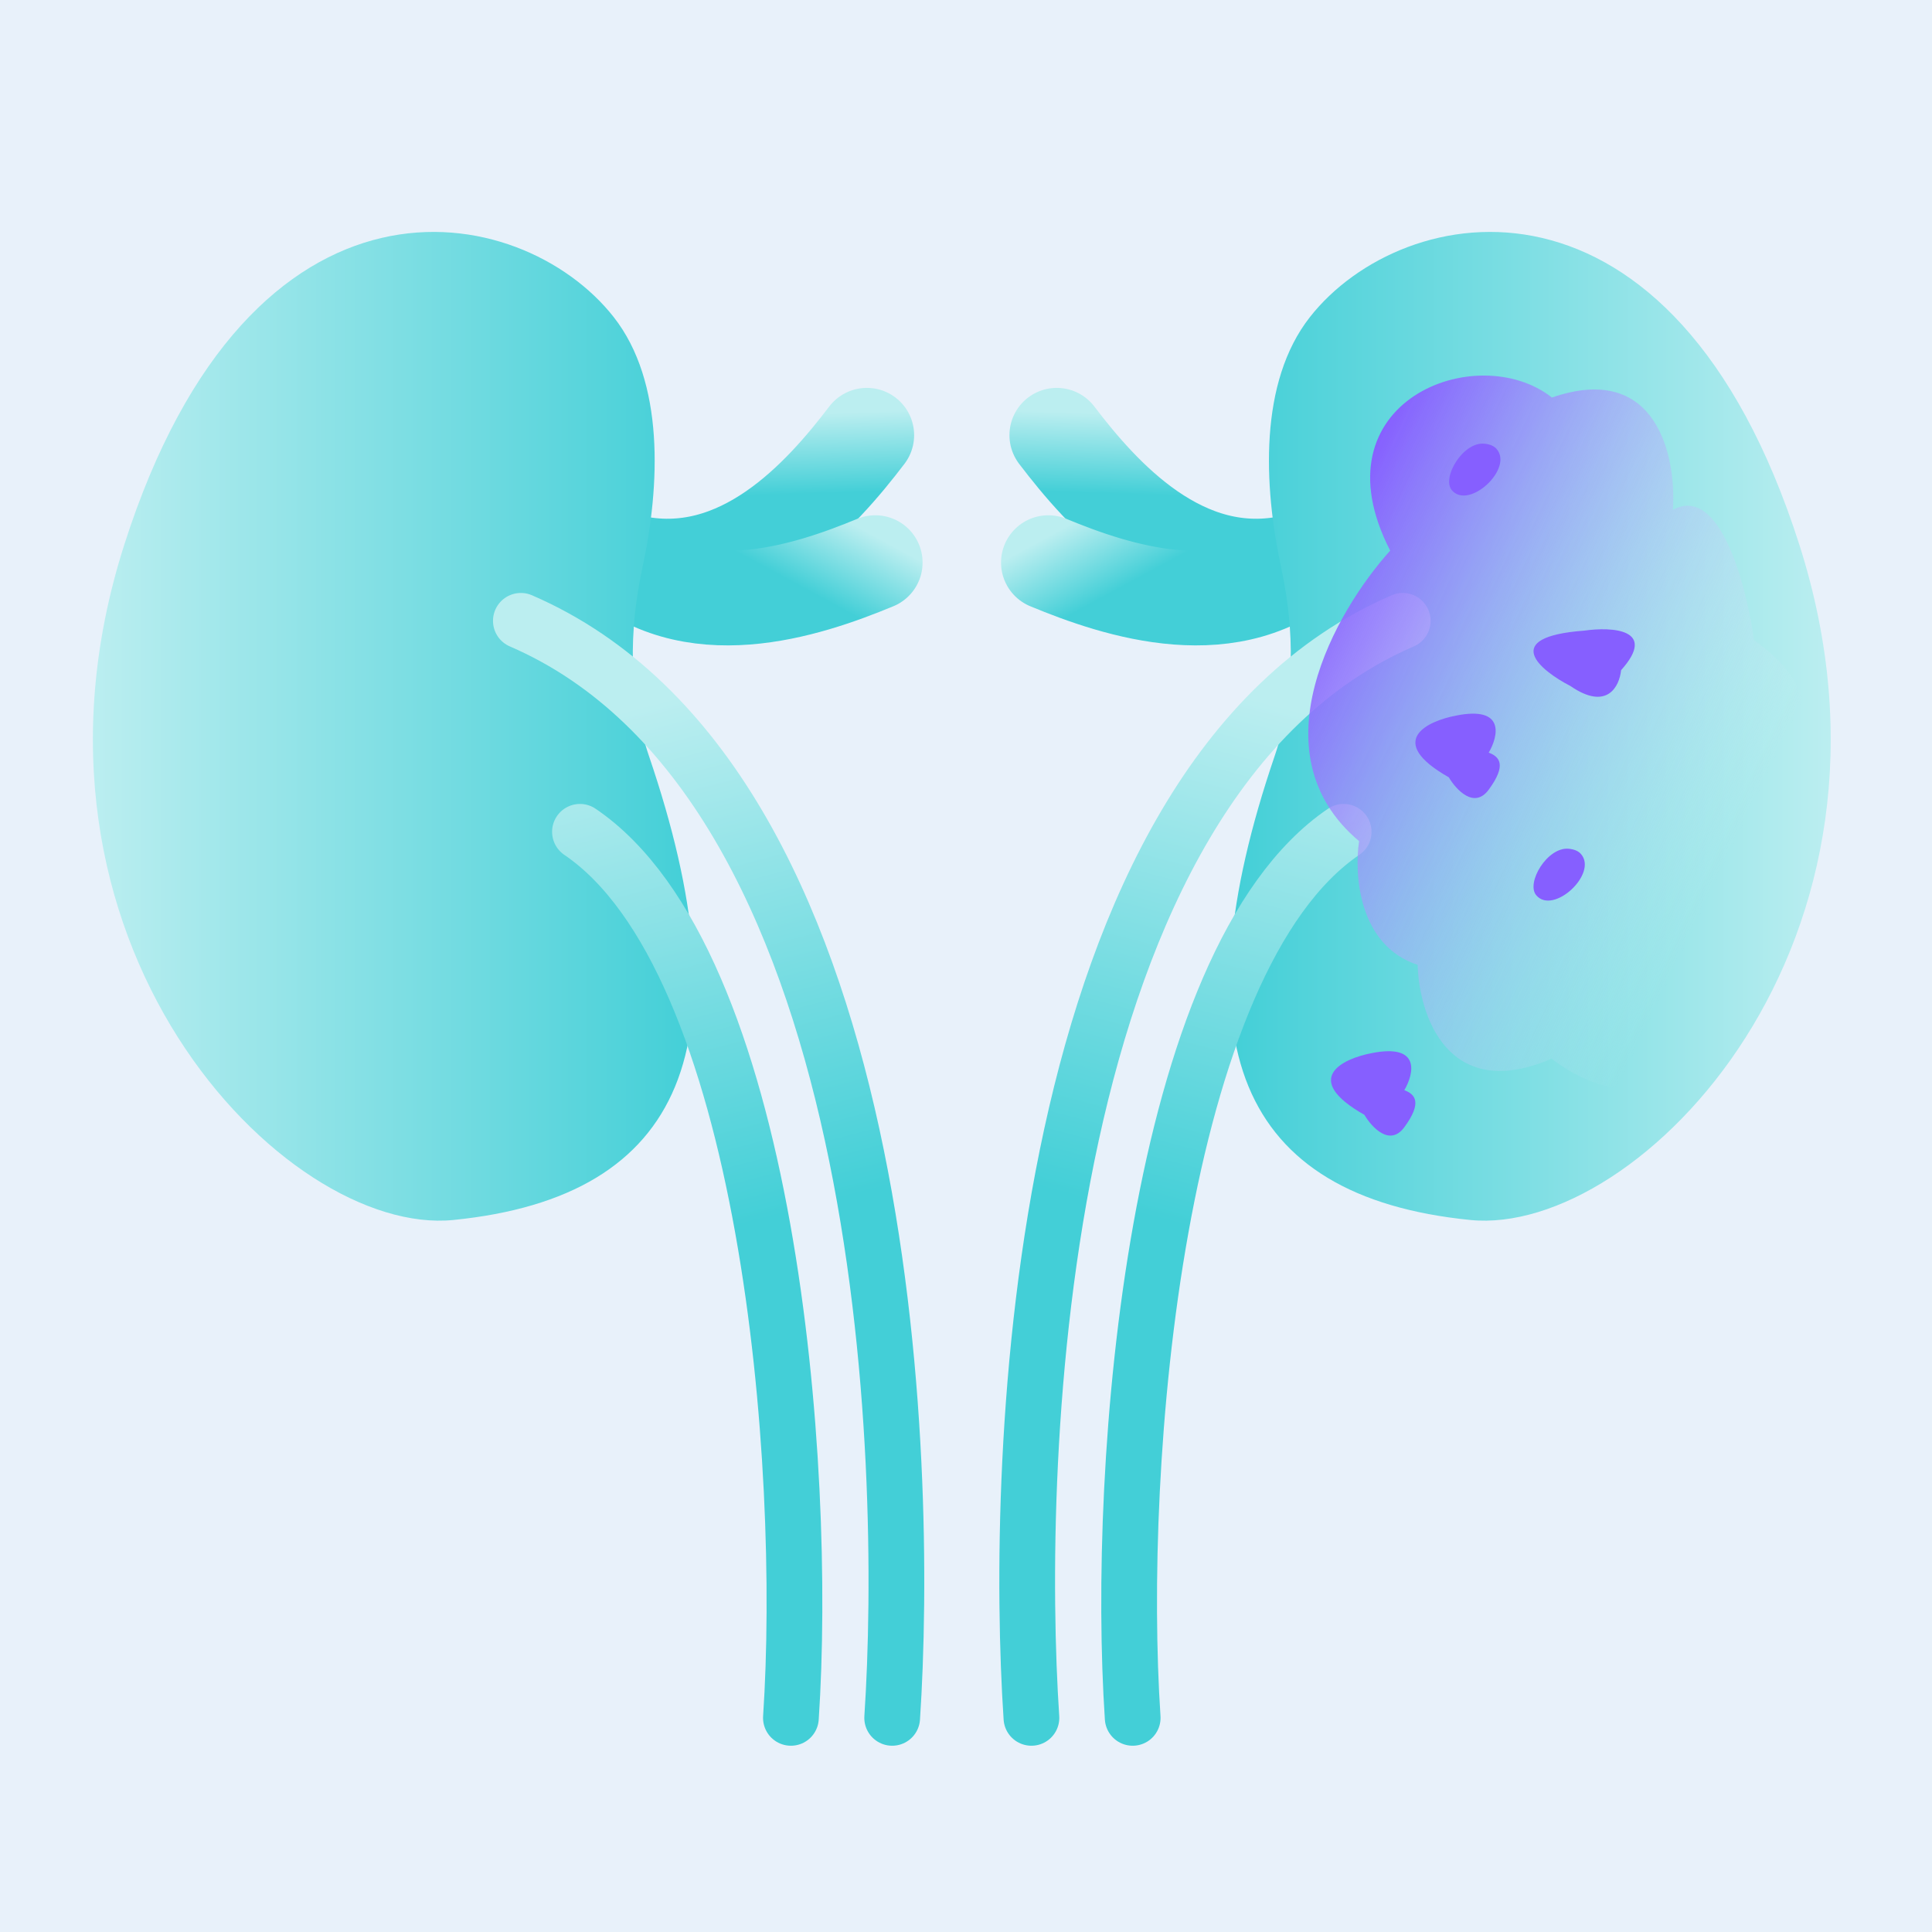 <svg width="104" height="104" viewBox="0 0 104 104" fill="none" xmlns="http://www.w3.org/2000/svg">
<rect x="0" y="0" width="104" height="104" fill="#333333" stroke="none"/>
<g clip-path="url(#clip0_2017_6428)">
<path d="M104 0H0V104H104V0Z" fill="#E8F1FA"/>
<path d="M46.663 23.425C44.24 26.605 39.849 31.602 33.943 30.239" stroke="url(#paint0_linear_2017_6428)" stroke-width="5.09" stroke-miterlimit="10" stroke-linecap="round"/>
<path d="M56.884 23.425C59.307 26.605 63.698 31.602 69.603 30.239" stroke="url(#paint1_linear_2017_6428)" stroke-width="5.09" stroke-miterlimit="10" stroke-linecap="round"/>
<path d="M47.118 30.282C43.425 31.812 37.116 33.922 32.698 29.773" stroke="url(#paint2_linear_2017_6428)" stroke-width="5.09" stroke-miterlimit="10" stroke-linecap="round"/>
<path d="M56.431 30.282C60.124 31.812 66.433 33.922 70.851 29.773" stroke="url(#paint3_linear_2017_6428)" stroke-width="5.09" stroke-miterlimit="10" stroke-linecap="round"/>
<path d="M33.034 17.066C35.782 20.563 35.539 26.121 34.578 30.582C33.856 33.928 33.825 37.445 34.93 40.686C40.186 56.104 36.94 64.418 24.403 65.672C15.319 66.58 -0.129 50.681 6.687 29.331C13.503 7.981 28.037 10.706 33.034 17.066Z" fill="url(#paint4_linear_2017_6428)"/>
<path d="M70.515 17.066C67.767 20.563 68.01 26.121 68.971 30.582C69.692 33.928 69.724 37.445 68.619 40.686C63.363 56.104 66.609 64.418 79.146 65.672C88.23 66.58 103.678 50.681 96.862 29.331C90.046 7.981 75.512 10.706 70.515 17.066Z" fill="url(#paint5_linear_2017_6428)"/>
<path d="M42.575 92.473C43.484 78.845 41.394 51.681 31.219 44.776" stroke="url(#paint6_linear_2017_6428)" stroke-width="3" stroke-miterlimit="10" stroke-linecap="round"/>
<path d="M60.973 92.473C60.064 78.845 62.154 51.681 72.329 44.776" stroke="url(#paint7_linear_2017_6428)" stroke-width="3" stroke-miterlimit="10" stroke-linecap="round"/>
<path d="M48.026 92.473C48.934 78.845 48.026 42.05 28.038 33.419" stroke="url(#paint8_linear_2017_6428)" stroke-width="3" stroke-miterlimit="10" stroke-linecap="round"/>
<path d="M55.522 92.473C54.614 78.845 55.522 42.05 75.51 33.419" stroke="url(#paint9_linear_2017_6428)" stroke-width="3" stroke-miterlimit="10" stroke-linecap="round"/>
<path d="M73.161 45.28C67.502 40.525 71.919 32.872 74.834 29.64C70.696 21.599 79.516 18.225 83.54 21.399C89.212 19.439 90.245 24.613 90.053 27.445C92.589 26.057 94.021 31.544 94.421 34.461C99.402 37.951 96.767 42.039 94.826 43.646C99.665 49.014 94.562 52.856 91.406 54.107C90.42 60.536 85.74 58.708 83.523 56.99C77.927 59.399 76.385 54.626 76.313 51.939C73.134 50.898 72.887 47.066 73.161 45.28Z" fill="url(#paint10_linear_2017_6428)"/>
<path d="M84.447 45.689C84.758 45.719 84.965 45.818 85.095 45.962C86.044 47.016 83.619 49.273 82.698 48.194C82.132 47.532 83.29 45.577 84.447 45.689Z" fill="#865FFF"/>
<path d="M79.904 23.884C80.215 23.914 80.422 24.014 80.552 24.157C81.501 25.212 79.076 27.468 78.155 26.39C77.589 25.727 78.747 23.773 79.904 23.884Z" fill="#865FFF"/>
<path d="M84.537 36.929C86.519 38.293 87.18 36.929 87.263 36.077C89.246 33.861 86.767 33.733 85.28 33.947C80.72 34.287 82.885 36.077 84.537 36.929Z" fill="#865FFF"/>
<path d="M78.381 38.52C81.037 37.988 80.659 39.627 80.138 40.514C80.724 40.735 81.115 41.178 80.138 42.508C79.357 43.571 78.381 42.508 77.99 41.843C74.553 39.893 76.818 38.815 78.381 38.52Z" fill="#865FFF"/>
<path d="M73.838 56.69C76.494 56.159 76.116 57.798 75.595 58.684C76.181 58.906 76.572 59.349 75.595 60.678C74.814 61.741 73.838 60.678 73.447 60.013C70.01 58.064 72.275 56.986 73.838 56.69Z" fill="#865FFF"/>
</g>
<defs>
<linearGradient id="paint0_linear_2017_6428" x1="27.761" y1="22.757" x2="28.033" y2="31.471" gradientUnits="userSpaceOnUse">
<stop stop-color="#BBEEF0"/>
<stop offset="0.495" stop-color="#43CFD7"/>
</linearGradient>
<linearGradient id="paint1_linear_2017_6428" x1="75.785" y1="22.757" x2="75.513" y2="31.471" gradientUnits="userSpaceOnUse">
<stop stop-color="#BBEEF0"/>
<stop offset="0.495" stop-color="#43CFD7"/>
</linearGradient>
<linearGradient id="paint2_linear_2017_6428" x1="31.119" y1="20.197" x2="26.97" y2="27.865" gradientUnits="userSpaceOnUse">
<stop stop-color="#BBEEF0"/>
<stop offset="0.495" stop-color="#43CFD7"/>
</linearGradient>
<linearGradient id="paint3_linear_2017_6428" x1="72.43" y1="20.197" x2="76.578" y2="27.865" gradientUnits="userSpaceOnUse">
<stop stop-color="#BBEEF0"/>
<stop offset="0.495" stop-color="#43CFD7"/>
</linearGradient>
<linearGradient id="paint4_linear_2017_6428" x1="5.003" y1="39.097" x2="37.339" y2="39.097" gradientUnits="userSpaceOnUse">
<stop stop-color="#BBEEF0"/>
<stop offset="1" stop-color="#43CFD7"/>
</linearGradient>
<linearGradient id="paint5_linear_2017_6428" x1="98.546" y1="39.097" x2="66.21" y2="39.097" gradientUnits="userSpaceOnUse">
<stop stop-color="#BBEEF0"/>
<stop offset="1" stop-color="#43CFD7"/>
</linearGradient>
<linearGradient id="paint6_linear_2017_6428" x1="26.222" y1="40.233" x2="40.758" y2="95.653" gradientUnits="userSpaceOnUse">
<stop stop-color="#BBEEF0"/>
<stop offset="0.495" stop-color="#43CFD7"/>
</linearGradient>
<linearGradient id="paint7_linear_2017_6428" x1="77.326" y1="40.233" x2="62.79" y2="95.653" gradientUnits="userSpaceOnUse">
<stop stop-color="#BBEEF0"/>
<stop offset="0.495" stop-color="#43CFD7"/>
</linearGradient>
<linearGradient id="paint8_linear_2017_6428" x1="33.035" y1="38.416" x2="47.571" y2="93.836" gradientUnits="userSpaceOnUse">
<stop stop-color="#BBEEF0"/>
<stop offset="0.495" stop-color="#43CFD7"/>
</linearGradient>
<linearGradient id="paint9_linear_2017_6428" x1="70.513" y1="38.416" x2="55.977" y2="93.836" gradientUnits="userSpaceOnUse">
<stop stop-color="#BBEEF0"/>
<stop offset="0.495" stop-color="#43CFD7"/>
</linearGradient>
<linearGradient id="paint10_linear_2017_6428" x1="69.386" y1="33.462" x2="93.571" y2="45.022" gradientUnits="userSpaceOnUse">
<stop stop-color="#865FFF"/>
<stop offset="1" stop-color="#E8F1FA" stop-opacity="0"/>
</linearGradient>
<clipPath id="clip0_2017_6428">
<rect width="104" height="104" fill="white"/>
</clipPath>
</defs>
</svg>
